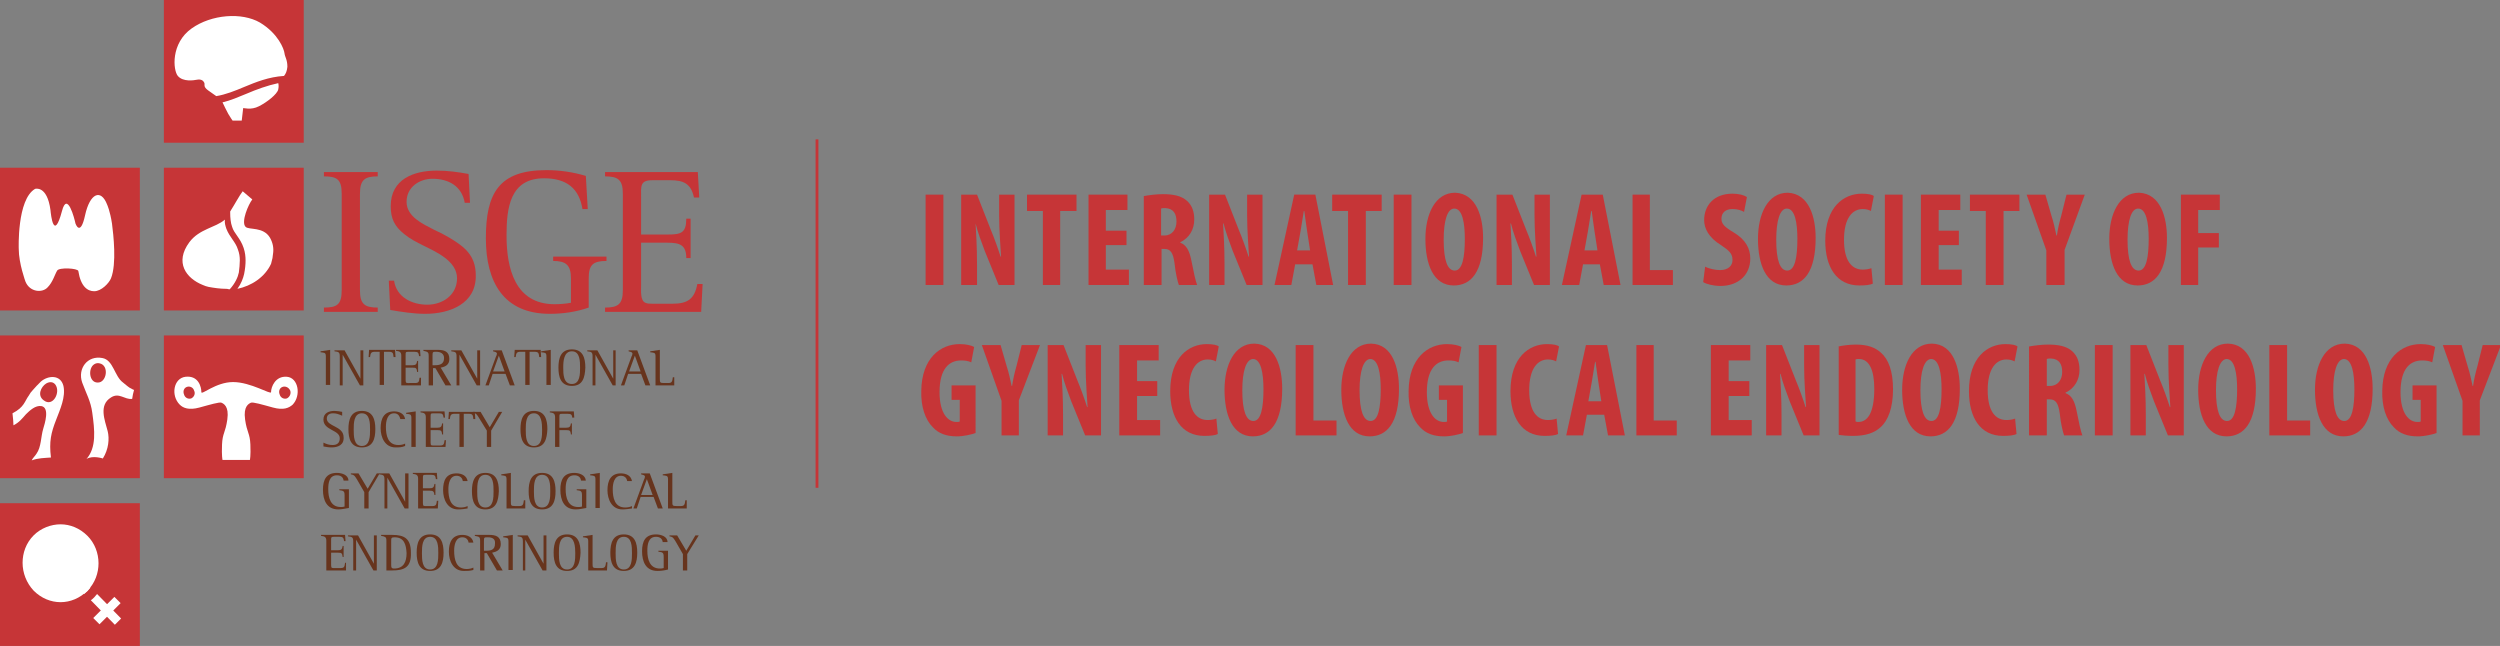 <?xml version="1.0" encoding="UTF-8"?> <!-- Generator: Adobe Illustrator 22.0.1, SVG Export Plug-In . SVG Version: 6.00 Build 0) --> <svg xmlns="http://www.w3.org/2000/svg" xmlns:xlink="http://www.w3.org/1999/xlink" id="Слой_1" x="0px" y="0px" viewBox="0 0 520.2 134.4" style="enable-background:new 0 0 520.2 134.4;" xml:space="preserve"><rect x="0" y="0" width="520.2" height="134.4" fill="#808080" stroke="none"/> <style type="text/css"> .st0{fill:#C63537;} .st1{clip-path:url(#SVGID_2_);fill:#C63537;} .st2{clip-path:url(#SVGID_2_);fill:#67341D;} .st3{clip-path:url(#SVGID_2_);fill:#FFFFFF;} .st4{clip-path:url(#SVGID_2_);fill:none;stroke:#C63537;stroke-width:0.59;stroke-miterlimit:10;} </style> <g> <rect x="192.6" y="40.5" class="st0" width="3.7" height="18.8"></rect> <g> <defs> <rect id="SVGID_1_" width="520.2" height="134.4"></rect> </defs> <clipPath id="SVGID_2_"> <use xlink:href="#SVGID_1_" style="overflow:visible;"></use> </clipPath> <path class="st1" d="M200,59.3V40.5h3.3l2.9,7.4c0.6,1.4,1.5,3.9,2,5.5h0.1c-0.1-2-0.4-5.2-0.4-8.7v-4.2h3.2v18.8h-3.3l-2.9-7.1 c-0.6-1.6-1.5-4-1.9-5.7H203c0.1,1.9,0.3,4.8,0.3,8.6v4.2H200z"></path> <polygon class="st1" points="217,43.9 213.7,43.9 213.7,40.5 224,40.5 224,43.9 220.6,43.9 220.6,59.3 217,59.3 "></polygon> <polygon class="st1" points="234.4,51 230.1,51 230.1,56.1 234.9,56.1 234.9,59.3 226.5,59.3 226.5,40.5 234.6,40.5 234.6,43.7 230.1,43.7 230.1,48 234.4,48 "></polygon> <path class="st1" d="M238,40.8c1.1-0.2,2.6-0.4,4-0.4c2,0,3.8,0.3,5,1.4c1.1,1,1.5,2.3,1.5,3.9c0,2-1,3.8-2.9,4.7v0.1 c1.3,0.5,1.9,1.7,2.3,3.7c0.4,2.1,0.9,4.4,1.2,5.1h-3.8c-0.2-0.5-0.7-2.4-0.9-4.5c-0.3-2.3-0.9-3-2.1-3h-0.6v7.5H238V40.8z M241.6,49h0.7c1.6,0,2.5-1.3,2.5-2.9c0-1.6-0.6-2.7-2.3-2.8c-0.3,0-0.7,0-0.9,0.1V49z"></path> <path class="st1" d="M251.6,59.3V40.5h3.3l2.9,7.4c0.6,1.4,1.5,3.9,2,5.5h0.1c-0.1-2-0.4-5.2-0.4-8.7v-4.2h3.2v18.8h-3.3l-2.9-7.1 c-0.6-1.6-1.5-4-1.9-5.7h-0.1c0.1,1.9,0.3,4.8,0.3,8.6v4.2H251.6z"></path> <path class="st1" d="M269.5,55l-0.8,4.3h-3.5l4.1-18.8h4.4l3.7,18.8h-3.5l-0.8-4.3H269.5z M272.6,52.1l-0.6-3.9 c-0.2-1.1-0.4-3-0.6-4.3h-0.1c-0.2,1.3-0.5,3.2-0.7,4.3l-0.7,3.9H272.6z"></path> <polygon class="st1" points="280.5,43.9 277.2,43.9 277.2,40.5 287.5,40.5 287.5,43.9 284.2,43.9 284.2,59.3 280.5,59.3 "></polygon> <rect x="290" y="40.5" class="st1" width="3.7" height="18.8"></rect> <path class="st1" d="M308.6,49.5c0,7.1-2.5,9.9-6.1,9.9c-4.3,0-5.9-4.5-5.9-9.7c0-5.1,2-9.6,6.2-9.6 C307.3,40.3,308.6,45.3,308.6,49.5 M300.4,49.9c0,4.3,0.8,6.4,2.3,6.4c1.6,0,2.1-2.8,2.1-6.6c0-3.3-0.5-6.3-2.2-6.3 C301.2,43.4,300.4,45.8,300.4,49.9"></path> <path class="st1" d="M311.4,59.3V40.5h3.3l2.9,7.4c0.6,1.4,1.5,3.9,2,5.5h0.1c-0.1-2-0.4-5.2-0.4-8.7v-4.2h3.2v18.8h-3.3l-2.9-7.1 c-0.6-1.6-1.5-4-1.9-5.7h-0.1c0.1,1.9,0.3,4.8,0.3,8.6v4.2H311.4z"></path> <path class="st1" d="M329.4,55l-0.8,4.3H325l4.1-18.8h4.4l3.7,18.8h-3.5l-0.8-4.3H329.4z M332.4,52.1l-0.6-3.9 c-0.2-1.1-0.4-3-0.6-4.3h-0.1c-0.2,1.3-0.5,3.2-0.7,4.3l-0.7,3.9H332.4z"></path> <polygon class="st1" points="339.7,40.5 343.3,40.5 343.3,56.2 348.1,56.2 348.1,59.3 339.7,59.3 "></polygon> <path class="st1" d="M354.8,55.5c0.8,0.4,2.1,0.7,3.1,0.7c1.7,0,2.6-0.9,2.6-2.1c0-1.4-0.8-2-2.4-3.1c-2.6-1.6-3.5-3.5-3.5-5.2 c0-3,2-5.5,5.9-5.5c1.3,0,2.4,0.3,3,0.7l-0.6,3.1c-0.5-0.3-1.3-0.6-2.4-0.6c-1.6,0-2.3,0.9-2.3,2c0,1.1,0.6,1.7,2.6,2.9 c2.5,1.5,3.4,3.4,3.4,5.4c0,3.4-2.5,5.7-6.2,5.7c-1.5,0-3-0.4-3.6-0.8L354.8,55.5z"></path> <path class="st1" d="M377.8,49.5c0,7.1-2.5,9.9-6.1,9.9c-4.3,0-5.9-4.5-5.9-9.7c0-5.1,2-9.6,6.2-9.6 C376.5,40.3,377.8,45.3,377.8,49.5 M369.6,49.9c0,4.3,0.8,6.4,2.3,6.4c1.6,0,2.1-2.8,2.1-6.6c0-3.3-0.5-6.3-2.2-6.3 C370.4,43.4,369.6,45.8,369.6,49.9"></path> <path class="st1" d="M389.7,59c-0.5,0.3-1.6,0.4-2.8,0.4c-4.8,0-7.1-3.9-7.1-9.3c0-7.1,3.9-9.8,7.6-9.8c1.3,0,2.2,0.2,2.5,0.5 l-0.6,3.1c-0.4-0.2-0.9-0.4-1.7-0.4c-2.1,0-3.9,1.8-3.9,6.4c0,4.5,1.7,6.2,3.9,6.2c0.6,0,1.3-0.1,1.8-0.3L389.7,59z"></path> <rect x="392.2" y="40.5" class="st1" width="3.7" height="18.8"></rect> <polygon class="st1" points="407.6,51 403.4,51 403.4,56.1 408.2,56.1 408.2,59.3 399.7,59.3 399.7,40.5 407.9,40.5 407.9,43.7 403.4,43.7 403.4,48 407.6,48 "></polygon> <polygon class="st1" points="413.2,43.9 409.9,43.9 409.9,40.5 420.2,40.5 420.2,43.9 416.9,43.9 416.9,59.3 413.2,59.3 "></polygon> <path class="st1" d="M425.8,59.3v-7.2l-4.1-11.6h3.9l1.3,4.5c0.4,1.2,0.7,2.6,1,4h0.1c0.2-1.4,0.5-2.7,0.9-4.1l1.1-4.4h3.8 l-4.2,11.5v7.3H425.8z"></path> <path class="st1" d="M450.9,49.5c0,7.1-2.5,9.9-6.1,9.9c-4.3,0-5.9-4.5-5.9-9.7c0-5.1,2-9.6,6.2-9.6 C449.6,40.3,450.9,45.3,450.9,49.5 M442.7,49.9c0,4.3,0.8,6.4,2.3,6.4c1.6,0,2.1-2.8,2.1-6.6c0-3.3-0.5-6.3-2.2-6.3 C443.5,43.4,442.7,45.8,442.7,49.9"></path> <polygon class="st1" points="453.8,40.5 461.9,40.5 461.9,43.7 457.4,43.7 457.4,48.5 461.7,48.5 461.7,51.5 457.4,51.5 457.4,59.3 453.8,59.3 "></polygon> <path class="st1" d="M203,90.1c-0.8,0.3-2.5,0.7-3.9,0.7c-2.2,0-3.8-0.6-5-1.9c-1.6-1.6-2.5-4.3-2.4-7.6c0.1-6.8,4-9.7,8-9.7 c1.4,0,2.5,0.3,3,0.6l-0.6,3.2c-0.6-0.3-1.3-0.4-2.1-0.4c-2.5,0-4.5,1.7-4.5,6.6c0,4.5,1.8,6.2,3.5,6.2c0.3,0,0.6,0,0.7-0.1v-4.5 h-1.7v-3h5V90.1z"></path> <path class="st1" d="M208.4,90.6v-7.2l-4.1-11.6h3.9l1.3,4.5c0.4,1.2,0.7,2.6,1,4h0.1c0.2-1.4,0.5-2.7,0.9-4.1l1.1-4.4h3.8 L212,83.3v7.3H208.4z"></path> <path class="st1" d="M218,90.6V71.8h3.3l2.9,7.4c0.6,1.4,1.5,3.9,2,5.5h0.1c-0.1-2-0.4-5.2-0.4-8.7v-4.2h3.2v18.8h-3.3l-2.9-7.1 c-0.6-1.6-1.5-4-1.9-5.7h-0.1c0.1,1.9,0.3,4.8,0.3,8.6v4.2H218z"></path> <polygon class="st1" points="240.8,82.4 236.6,82.4 236.6,87.4 241.4,87.4 241.4,90.6 232.9,90.6 232.9,71.8 241.1,71.8 241.1,75 236.6,75 236.6,79.3 240.8,79.3 "></polygon> <path class="st1" d="M253.4,90.3c-0.5,0.3-1.6,0.4-2.8,0.4c-4.8,0-7.1-3.9-7.1-9.3c0-7.1,3.9-9.8,7.6-9.8c1.3,0,2.2,0.2,2.5,0.5 l-0.6,3.1c-0.4-0.2-0.9-0.4-1.7-0.4c-2.1,0-3.9,1.8-3.9,6.4c0,4.5,1.7,6.2,3.9,6.2c0.6,0,1.3-0.1,1.8-0.3L253.4,90.3z"></path> <path class="st1" d="M266.8,80.9c0,7.1-2.5,9.9-6.1,9.9c-4.3,0-5.9-4.5-5.9-9.7c0-5.1,2-9.6,6.2-9.6 C265.5,71.6,266.8,76.6,266.8,80.9 M258.5,81.2c0,4.3,0.8,6.4,2.3,6.4c1.6,0,2.1-2.8,2.1-6.6c0-3.3-0.5-6.3-2.2-6.3 C259.3,74.8,258.5,77.2,258.5,81.2"></path> <polygon class="st1" points="269.6,71.8 273.3,71.8 273.3,87.5 278.1,87.5 278.1,90.6 269.6,90.6 "></polygon> <path class="st1" d="M291.1,80.9c0,7.1-2.5,9.9-6.1,9.9c-4.3,0-5.9-4.5-5.9-9.7c0-5.1,2-9.6,6.2-9.6 C289.8,71.6,291.1,76.6,291.1,80.9 M282.9,81.2c0,4.3,0.8,6.4,2.3,6.4c1.6,0,2.1-2.8,2.1-6.6c0-3.3-0.5-6.3-2.2-6.3 C283.7,74.8,282.9,77.2,282.9,81.2"></path> <path class="st1" d="M304.4,90.1c-0.8,0.3-2.5,0.7-3.9,0.7c-2.2,0-3.8-0.6-5-1.9c-1.6-1.6-2.5-4.3-2.4-7.6c0.1-6.8,4-9.7,8-9.7 c1.4,0,2.5,0.3,3,0.6l-0.6,3.2c-0.6-0.3-1.3-0.4-2.1-0.4c-2.5,0-4.5,1.7-4.5,6.6c0,4.5,1.8,6.2,3.5,6.2c0.3,0,0.6,0,0.7-0.1v-4.5 h-1.7v-3h5V90.1z"></path> <rect x="307.7" y="71.8" class="st1" width="3.7" height="18.8"></rect> <path class="st1" d="M324.2,90.3c-0.5,0.3-1.6,0.4-2.8,0.4c-4.8,0-7.1-3.9-7.1-9.3c0-7.1,3.9-9.8,7.6-9.8c1.3,0,2.2,0.2,2.5,0.5 l-0.6,3.1c-0.4-0.2-0.9-0.4-1.7-0.4c-2.1,0-3.9,1.8-3.9,6.4c0,4.5,1.7,6.2,3.9,6.2c0.6,0,1.3-0.1,1.8-0.3L324.2,90.3z"></path> <path class="st1" d="M330.2,86.3l-0.8,4.3h-3.5l4.1-18.8h4.4l3.7,18.8h-3.5l-0.8-4.3H330.2z M333.2,83.5l-0.6-3.9 c-0.2-1.1-0.4-3-0.6-4.3h-0.1c-0.2,1.3-0.5,3.2-0.7,4.3l-0.7,3.9H333.2z"></path> <polygon class="st1" points="340.5,71.8 344.1,71.8 344.1,87.5 348.9,87.5 348.9,90.6 340.5,90.6 "></polygon> <polygon class="st1" points="364,82.4 359.7,82.4 359.7,87.4 364.5,87.4 364.5,90.6 356,90.6 356,71.8 364.2,71.8 364.2,75 359.7,75 359.7,79.3 364,79.3 "></polygon> <path class="st1" d="M367.5,90.6V71.8h3.3l2.9,7.4c0.6,1.4,1.5,3.9,2,5.5h0.1c-0.1-2-0.4-5.2-0.4-8.7v-4.2h3.2v18.8h-3.3l-2.9-7.1 c-0.6-1.6-1.5-4-1.9-5.7h-0.1c0.1,1.9,0.3,4.8,0.3,8.6v4.2H367.5z"></path> <path class="st1" d="M382.5,72.1c0.9-0.2,2.3-0.4,3.7-0.4c2.4,0,4,0.6,5.2,1.7c1.6,1.4,2.5,3.9,2.5,7.6c0,3.8-1,6.5-2.6,7.9 c-1.3,1.2-3.1,1.8-5.7,1.8c-1.2,0-2.3-0.1-3-0.2V72.1z M386.1,87.7c0.2,0.1,0.4,0.1,0.6,0.1c1.8,0,3.3-1.7,3.3-6.9 c0-3.8-1-6.2-3.2-6.2c-0.2,0-0.5,0-0.7,0.1V87.7z"></path> <path class="st1" d="M407.8,80.9c0,7.1-2.5,9.9-6.1,9.9c-4.3,0-5.9-4.5-5.9-9.7c0-5.1,2-9.6,6.2-9.6 C406.5,71.6,407.8,76.6,407.8,80.9 M399.6,81.2c0,4.3,0.8,6.4,2.3,6.4c1.6,0,2.1-2.8,2.1-6.6c0-3.3-0.5-6.3-2.2-6.3 C400.4,74.8,399.6,77.2,399.6,81.2"></path> <path class="st1" d="M419.6,90.3c-0.5,0.3-1.6,0.4-2.8,0.4c-4.8,0-7.1-3.9-7.1-9.3c0-7.1,3.9-9.8,7.6-9.8c1.3,0,2.2,0.2,2.5,0.5 l-0.6,3.1c-0.4-0.2-0.9-0.4-1.7-0.4c-2.1,0-3.9,1.8-3.9,6.4c0,4.5,1.7,6.2,3.9,6.2c0.6,0,1.3-0.1,1.8-0.3L419.6,90.3z"></path> <path class="st1" d="M422.2,72.1c1.1-0.2,2.6-0.4,4-0.4c2,0,3.8,0.3,5,1.4c1.1,1,1.5,2.3,1.5,3.9c0,2-1,3.8-2.9,4.7v0.1 c1.3,0.5,1.9,1.7,2.3,3.7c0.4,2.1,0.9,4.4,1.2,5.1h-3.8c-0.2-0.5-0.7-2.4-0.9-4.5c-0.3-2.3-0.9-3-2.1-3h-0.6v7.5h-3.7V72.1z M425.9,80.3h0.7c1.6,0,2.5-1.3,2.5-2.9c0-1.6-0.6-2.7-2.3-2.8c-0.3,0-0.7,0-0.9,0.1V80.3z"></path> <rect x="435.9" y="71.8" class="st1" width="3.7" height="18.8"></rect> <path class="st1" d="M443.3,90.6V71.8h3.3l2.9,7.4c0.6,1.4,1.5,3.9,2,5.5h0.1c-0.1-2-0.4-5.2-0.4-8.7v-4.2h3.2v18.8h-3.3l-2.9-7.1 c-0.6-1.6-1.5-4-1.9-5.7h-0.1c0.1,1.9,0.3,4.8,0.3,8.6v4.2H443.3z"></path> <path class="st1" d="M469.4,80.9c0,7.1-2.5,9.9-6.1,9.9c-4.3,0-5.9-4.5-5.9-9.7c0-5.1,2-9.6,6.2-9.6 C468.1,71.6,469.4,76.6,469.4,80.9 M461.1,81.2c0,4.3,0.8,6.4,2.3,6.4c1.6,0,2.1-2.8,2.1-6.6c0-3.3-0.5-6.3-2.2-6.3 C461.9,74.8,461.1,77.2,461.1,81.2"></path> <polygon class="st1" points="472.2,71.8 475.9,71.8 475.9,87.5 480.7,87.5 480.7,90.6 472.2,90.6 "></polygon> <path class="st1" d="M493.7,80.9c0,7.1-2.5,9.9-6.1,9.9c-4.3,0-5.9-4.5-5.9-9.7c0-5.1,2-9.6,6.2-9.6 C492.4,71.6,493.7,76.6,493.7,80.9 M485.5,81.2c0,4.3,0.8,6.4,2.3,6.4c1.6,0,2.1-2.8,2.1-6.6c0-3.3-0.5-6.3-2.2-6.3 C486.3,74.8,485.5,77.2,485.5,81.2"></path> <path class="st1" d="M507,90.1c-0.8,0.3-2.5,0.7-3.9,0.7c-2.2,0-3.8-0.6-5-1.9c-1.6-1.6-2.5-4.3-2.4-7.6c0.1-6.8,4-9.7,8-9.7 c1.4,0,2.5,0.3,3,0.6l-0.6,3.2c-0.6-0.3-1.3-0.4-2.1-0.4c-2.5,0-4.5,1.7-4.5,6.6c0,4.5,1.8,6.2,3.5,6.2c0.3,0,0.6,0,0.7-0.1v-4.5 H502v-3h5V90.1z"></path> <path class="st1" d="M512.4,90.6v-7.2l-4.1-11.6h3.9l1.3,4.5c0.4,1.2,0.7,2.6,1,4h0.1c0.2-1.4,0.5-2.7,0.9-4.1l1.1-4.4h3.8 L516,83.3v7.3H512.4z"></path> <path class="st2" d="M67.8,80.2v-6.1c0-0.8-0.4-0.7-1.1-0.8v-0.2l2-0.3v7.3H67.8z"></path> <path class="st2" d="M74.9,80.2l-3.6-6.4h0v6.4h-0.6v-6c0-0.9-0.2-1-1.1-1.1v-0.2h2.1l3.3,5.9h0v-5.9h0.6v7.3H74.9z"></path> <path class="st2" d="M81.9,74.3c-0.1-0.8-0.1-1.1-1-1.1h-1v6.9h-0.9v-6.9h-1c-0.8,0-0.9,0.3-1,1.1h-0.3l0.1-1.5h5.4l0.1,1.5H81.9z "></path> <path class="st2" d="M87.6,80.2h-4.1V74c0-0.8-0.4-0.9-1.1-1v-0.2h5l0.1,1.3h-0.3c-0.1-0.7-0.2-0.9-1-0.9H85 c-0.6,0-0.6,0.1-0.6,0.7v2.1h1.4c0.7,0,0.9-0.2,1-0.9H87v2.3h-0.2c-0.1-0.8-0.2-0.9-1-0.9h-1.4v2.6c0,0.7,0.2,0.6,0.9,0.6h1.1 c0.8,0,0.8-0.4,0.9-1.1h0.3L87.6,80.2z"></path> <path class="st2" d="M92.7,80.2l-2.1-3.6h-0.5v3.6h-0.9V74c0-0.8-0.3-0.8-1.1-1v-0.2h3c1.3,0,2.4,0.3,2.4,1.9 c0,1.2-0.8,1.6-1.8,1.8l2.2,3.7H92.7z M90.8,73.2c-0.7,0-0.8,0-0.8,0.7v2.1h0.4c1.1,0,2-0.2,2-1.5C92.4,73.6,91.7,73.2,90.8,73.2"></path> <path class="st2" d="M99.2,80.2l-3.6-6.4h0v6.4h-0.6v-6c0-0.9-0.2-1-1.1-1.1v-0.2h2.1l3.3,5.9h0v-5.9h0.6v7.3H99.2z"></path> <path class="st2" d="M106.1,80.2l-0.9-2.4h-2.7l-0.8,2.4H101l2.2-6c0.1-0.2,0.2-0.4,0.2-0.6c0-0.4-0.6-0.4-0.8-0.5v-0.2h1.8 l2.7,7.3H106.1z M103.8,74l-1.2,3.3h2.4L103.8,74z"></path> <path class="st2" d="M112.2,74.3c-0.1-0.8-0.1-1.1-1-1.1h-1v6.9h-0.9v-6.9h-1c-0.8,0-0.9,0.3-1,1.1H107l0.1-1.5h5.4l0.1,1.5H112.2 z"></path> <path class="st2" d="M113.7,80.2v-6.1c0-0.8-0.4-0.7-1.1-0.8v-0.2l2-0.3v7.3H113.7z"></path> <path class="st2" d="M119,80.3c-2.3,0-2.8-1.8-2.8-3.8c0-2,0.5-3.8,2.8-3.8c2.3,0,2.8,1.8,2.8,3.8C121.7,78.5,121.3,80.3,119,80.3 M119,73.1c-1.7,0-1.8,2.1-1.8,3.4c0,1.3,0,3.4,1.8,3.4c1.7,0,1.7-2.1,1.7-3.4C120.7,75.2,120.7,73.1,119,73.1"></path> <path class="st2" d="M127.5,80.2l-3.6-6.4h0v6.4h-0.6v-6c0-0.9-0.2-1-1.1-1.1v-0.2h2.1l3.3,5.9h0v-5.9h0.5v7.3H127.5z"></path> <path class="st2" d="M134.3,80.2l-0.9-2.4h-2.7l-0.8,2.4h-0.7l2.2-6c0.1-0.2,0.2-0.4,0.2-0.6c0-0.4-0.6-0.4-0.8-0.5v-0.2h1.8 l2.7,7.3H134.3z M132.1,74l-1.2,3.3h2.4L132.1,74z"></path> <path class="st2" d="M140.3,80.2h-3.9v-6.1c0-0.8-0.4-0.7-1.1-0.8v-0.2l2-0.3v5.9c0,0.9,0,1,0.9,1h0.9c0.8,0,0.8-0.5,0.9-1.2h0.3 L140.3,80.2z"></path> <path class="st2" d="M69,93.1c-0.6,0-1.1-0.1-1.7-0.2v-0.8c0.6,0.3,1.2,0.5,1.9,0.5c0.9,0,1.5-0.4,1.5-1.4c0-1.8-3.4-1.6-3.4-3.9 c0-1.4,1.2-1.8,2.3-1.8c0.5,0,1.1,0.1,1.6,0.2v0.8C70.5,86.2,70,86,69.3,86c-0.7,0-1.3,0.3-1.3,1.1c0,1.7,3.5,1.5,3.5,3.9 C71.6,92.6,70.3,93.1,69,93.1"></path> <path class="st2" d="M75.3,93.1c-2.3,0-2.8-1.8-2.8-3.8c0-2,0.5-3.8,2.8-3.8c2.3,0,2.8,1.8,2.8,3.8C78.1,91.3,77.6,93.1,75.3,93.1 M75.3,86c-1.7,0-1.7,2.1-1.7,3.4c0,1.3,0,3.4,1.7,3.4c1.7,0,1.7-2.1,1.7-3.4C77,88.1,77,86,75.3,86"></path> <path class="st2" d="M82.3,93.1c-2.2,0-3.1-2.1-3.1-4c0-2,0.7-3.5,2.8-3.5c1,0,2.1,0.4,2.3,1.6h-1C83.1,86.4,82.7,86,82,86 c-1.4,0-1.7,1.6-1.7,2.8c0,1.8,0.4,3.8,2.6,3.8c0.5,0,1-0.1,1.4-0.3v0.5C83.6,93.1,83,93.1,82.3,93.1"></path> <path class="st2" d="M85.6,93v-6.1c0-0.8-0.4-0.7-1.1-0.8v-0.2l2-0.3V93H85.6z"></path> <path class="st2" d="M92.7,93h-4.1v-6.2c0-0.8-0.4-0.9-1.1-1v-0.2h5l0.1,1.3h-0.3c-0.1-0.7-0.2-0.9-1-0.9h-1.1 c-0.6,0-0.6,0.1-0.6,0.7V89h1.4c0.7,0,0.9-0.2,1-0.9h0.2v2.3h-0.2c-0.1-0.8-0.2-0.9-1-0.9h-1.4v2.6c0,0.7,0.2,0.6,0.9,0.6h1.1 c0.8,0,0.8-0.4,0.9-1.1h0.3L92.7,93z"></path> <path class="st2" d="M98.5,87.2c-0.1-0.8-0.1-1.1-1-1.1h-1V93h-0.9v-6.9h-1c-0.8,0-0.9,0.3-1,1.1h-0.3l0.1-1.5h5.4l0.1,1.5H98.5z"></path> <path class="st2" d="M102.2,89.6V93h-0.9v-3.4L99.7,87c-0.4-0.6-0.5-1-1.3-1.1v-0.2h1.6l1.9,3.2l1.9-3.2h0.7L102.2,89.6z"></path> <path class="st2" d="M111.1,93.1c-2.3,0-2.8-1.8-2.8-3.8c0-2,0.5-3.8,2.8-3.8c2.3,0,2.8,1.8,2.8,3.8 C113.8,91.3,113.4,93.1,111.1,93.1 M111.1,86c-1.7,0-1.7,2.1-1.7,3.4c0,1.3,0,3.4,1.7,3.4c1.7,0,1.7-2.1,1.7-3.4 C112.8,88.1,112.7,86,111.1,86"></path> <path class="st2" d="M119.1,87c-0.1-0.7-0.2-0.9-1-0.9H117c-0.6,0-0.6,0.1-0.6,0.7V89h1.4c0.7,0,0.9-0.2,1-0.9h0.2v2.3h-0.2 c-0.1-0.8-0.2-0.9-1-0.9h-1.4V93h-0.9v-6.2c0-0.8-0.4-0.9-1.1-1v-0.2h5l0.1,1.3H119.1z"></path> <path class="st2" d="M70.4,106c-2.4,0-3.2-1.9-3.2-4.1c0-2.1,0.7-3.5,2.9-3.5c1,0,2.4,0.4,2.4,1.6h-1c-0.1-0.8-0.7-1.1-1.4-1.1 c-1.6,0-1.8,1.6-1.8,2.9c0,1.8,0.5,3.7,2.6,3.7c0.3,0,0.5,0,0.8-0.1v-2.3c0-0.9-0.2-1-1.1-1.1v-0.2h2v3.9 C71.9,105.8,71.2,106,70.4,106"></path> <path class="st2" d="M76.7,102.4v3.4h-0.9v-3.4l-1.5-2.6c-0.4-0.6-0.5-1-1.3-1.1v-0.2h1.6l1.9,3.2l1.9-3.2H79L76.7,102.4z"></path> <path class="st2" d="M84.2,105.8l-3.6-6.4h0v6.4H80v-6c0-0.9-0.2-1-1.1-1.1v-0.2h2.1l3.3,5.9h0v-5.9H85v7.3H84.2z"></path> <path class="st2" d="M91.1,105.8H87v-6.2c0-0.8-0.4-0.9-1.1-1v-0.2h5l0.1,1.3h-0.3c-0.1-0.7-0.2-0.9-1-0.9h-1.1 c-0.6,0-0.6,0.1-0.6,0.7v2.1h1.4c0.7,0,0.9-0.2,1-0.9h0.2v2.3h-0.2c-0.1-0.7-0.2-0.9-1-0.9h-1.4v2.6c0,0.7,0.2,0.6,0.9,0.6h1.1 c0.8,0,0.8-0.4,0.9-1.1h0.3L91.1,105.8z"></path> <path class="st2" d="M95.3,106c-2.2,0-3.1-2.1-3.1-4c0-2,0.6-3.5,2.8-3.5c1,0,2.1,0.4,2.3,1.6h-1c-0.1-0.7-0.6-1.1-1.3-1.1 c-1.4,0-1.7,1.6-1.7,2.8c0,1.8,0.4,3.8,2.6,3.8c0.5,0,1-0.1,1.4-0.3v0.5C96.7,105.9,96.1,106,95.3,106"></path> <path class="st2" d="M101,106c-2.3,0-2.8-1.8-2.8-3.8c0-2,0.5-3.8,2.8-3.8c2.3,0,2.8,1.8,2.8,3.8C103.7,104.2,103.3,106,101,106 M101,98.8c-1.7,0-1.7,2.1-1.7,3.4c0,1.3,0,3.4,1.7,3.4c1.7,0,1.7-2.1,1.7-3.4C102.7,100.9,102.7,98.8,101,98.8"></path> <path class="st2" d="M109.3,105.8h-3.9v-6.1c0-0.8-0.4-0.7-1.1-0.8v-0.2l2-0.3v5.9c0,0.9,0,1,0.9,1h0.9c0.8,0,0.8-0.5,0.9-1.2h0.3 L109.3,105.8z"></path> <path class="st2" d="M112.8,106c-2.3,0-2.8-1.8-2.8-3.8c0-2,0.5-3.8,2.8-3.8c2.3,0,2.8,1.8,2.8,3.8 C115.6,104.2,115.1,106,112.8,106 M112.8,98.8c-1.7,0-1.7,2.1-1.7,3.4c0,1.3,0,3.4,1.7,3.4c1.7,0,1.7-2.1,1.7-3.4 C114.5,100.9,114.5,98.8,112.8,98.8"></path> <path class="st2" d="M119.8,106c-2.4,0-3.2-1.9-3.2-4.1c0-2.1,0.7-3.5,2.9-3.5c1,0,2.3,0.4,2.4,1.6h-1c-0.1-0.8-0.7-1.1-1.4-1.1 c-1.6,0-1.8,1.6-1.8,2.9c0,1.8,0.5,3.7,2.6,3.7c0.3,0,0.5,0,0.8-0.1v-2.3c0-0.9-0.2-1-1.1-1.1v-0.2h2v3.9 C121.3,105.8,120.6,106,119.8,106"></path> <path class="st2" d="M123.9,105.8v-6.1c0-0.8-0.4-0.7-1.1-0.8v-0.2l2-0.3v7.3H123.9z"></path> <path class="st2" d="M129.5,106c-2.2,0-3.1-2.1-3.1-4c0-2,0.7-3.5,2.8-3.5c1,0,2.1,0.4,2.3,1.6h-1c-0.1-0.7-0.6-1.1-1.3-1.1 c-1.4,0-1.7,1.6-1.7,2.8c0,1.8,0.4,3.8,2.6,3.8c0.5,0,1-0.1,1.4-0.3v0.5C130.8,105.9,130.2,106,129.5,106"></path> <path class="st2" d="M136.9,105.8l-0.9-2.4h-2.7l-0.8,2.4h-0.7l2.2-6c0.1-0.2,0.2-0.4,0.2-0.6c0-0.4-0.6-0.4-0.8-0.5v-0.2h1.8 l2.7,7.3H136.9z M134.6,99.7l-1.2,3.3h2.4L134.6,99.7z"></path> <path class="st2" d="M142.9,105.8h-3.9v-6.1c0-0.8-0.4-0.7-1.1-0.8v-0.2l2-0.3v5.9c0,0.9,0,1,0.9,1h0.9c0.8,0,0.8-0.5,0.9-1.2h0.3 L142.9,105.8z"></path> <path class="st2" d="M72,118.7h-4.1v-6.2c0-0.8-0.4-0.9-1.1-1v-0.2h5l0.1,1.3h-0.3c-0.1-0.7-0.2-0.9-1-0.9h-1.1 c-0.6,0-0.6,0.1-0.6,0.7v2.1h1.4c0.7,0,0.9-0.2,1-0.9h0.2v2.3h-0.2c-0.1-0.8-0.2-0.9-1-0.9h-1.4v2.6c0,0.7,0.2,0.6,0.9,0.6h1.1 c0.8,0,0.8-0.4,0.9-1.1H72L72,118.7z"></path> <path class="st2" d="M77.7,118.7l-3.6-6.4h0v6.4h-0.6v-6c0-0.9-0.2-1-1.1-1.1v-0.2h2.1l3.3,5.9h0v-5.9h0.6v7.3H77.7z"></path> <path class="st2" d="M81.6,118.7h-1.2v-6.1c0-0.6,0-0.8-0.6-1c-0.2,0-0.3-0.1-0.5-0.1v-0.2h2.3c2.6,0,3.9,0.8,3.9,3.7 C85.6,118,84.2,118.7,81.6,118.7 M82.1,111.8c-0.7,0-0.7,0.2-0.7,0.8v4.9c0,0.5,0,0.8,0.6,0.8c2,0,2.6-1.4,2.6-3.2 C84.5,113.3,84.1,111.8,82.1,111.8"></path> <path class="st2" d="M89.5,118.8c-2.3,0-2.8-1.8-2.8-3.8c0-2,0.5-3.8,2.8-3.8c2.3,0,2.8,1.8,2.8,3.8 C92.3,117,91.8,118.8,89.5,118.8 M89.5,111.7c-1.7,0-1.7,2.1-1.7,3.4c0,1.3,0,3.4,1.7,3.4c1.7,0,1.7-2.1,1.7-3.4 C91.2,113.8,91.2,111.7,89.5,111.7"></path> <path class="st2" d="M96.5,118.8c-2.2,0-3.1-2.1-3.1-4c0-2,0.7-3.5,2.8-3.5c1,0,2.1,0.4,2.3,1.6h-1c-0.1-0.7-0.6-1.1-1.3-1.1 c-1.4,0-1.7,1.6-1.7,2.8c0,1.8,0.4,3.8,2.6,3.8c0.5,0,1-0.1,1.4-0.3v0.5C97.8,118.8,97.2,118.8,96.5,118.8"></path> <path class="st2" d="M103.4,118.7l-2.1-3.6h-0.5v3.6h-0.9v-6.2c0-0.9-0.3-0.8-1.1-1v-0.2h3c1.3,0,2.4,0.3,2.4,1.9 c0,1.2-0.8,1.6-1.8,1.8l2.2,3.7H103.4z M101.5,111.8c-0.7,0-0.8,0-0.8,0.7v2.1h0.4c1.1,0,1.9-0.2,1.9-1.5 C103.1,112.1,102.4,111.8,101.5,111.8"></path> <path class="st2" d="M105.8,118.7v-6.1c0-0.8-0.4-0.7-1.1-0.8v-0.2l2-0.3v7.3H105.8z"></path> <path class="st2" d="M112.9,118.7l-3.6-6.4h0v6.4h-0.5v-6c0-0.9-0.2-1-1.1-1.1v-0.2h2.1l3.3,5.9h0v-5.9h0.6v7.3H112.9z"></path> <path class="st2" d="M118,118.8c-2.3,0-2.8-1.8-2.8-3.8c0-2,0.5-3.8,2.8-3.8c2.3,0,2.8,1.8,2.8,3.8 C120.7,117,120.3,118.8,118,118.8 M118,111.7c-1.7,0-1.7,2.1-1.7,3.4c0,1.3,0,3.4,1.7,3.4c1.7,0,1.7-2.1,1.7-3.4 C119.7,113.8,119.6,111.7,118,111.7"></path> <path class="st2" d="M126.3,118.7h-3.9v-6.1c0-0.8-0.4-0.7-1.1-0.8v-0.2l2-0.3v5.9c0,0.9,0,1,0.9,1h1c0.8,0,0.8-0.5,0.9-1.2h0.3 L126.3,118.7z"></path> <path class="st2" d="M129.8,118.8c-2.3,0-2.8-1.8-2.8-3.8c0-2,0.5-3.8,2.8-3.8c2.3,0,2.8,1.8,2.8,3.8 C132.6,117,132.1,118.8,129.8,118.8 M129.8,111.7c-1.7,0-1.7,2.1-1.7,3.4c0,1.3,0,3.4,1.7,3.4c1.7,0,1.7-2.1,1.7-3.4 C131.5,113.8,131.5,111.7,129.8,111.7"></path> <path class="st2" d="M136.8,118.8c-2.4,0-3.2-1.9-3.2-4.1c0-2.1,0.7-3.5,2.9-3.5c1,0,2.4,0.4,2.4,1.6h-1c-0.1-0.8-0.7-1.1-1.4-1.1 c-1.6,0-1.8,1.6-1.8,2.9c0,1.8,0.5,3.7,2.6,3.7c0.3,0,0.5,0,0.8-0.1v-2.3c0-0.9-0.2-1-1.1-1.1v-0.2h2v3.9 C138.3,118.7,137.5,118.8,136.8,118.8"></path> <path class="st2" d="M143,115.3v3.4h-0.9v-3.4l-1.5-2.6c-0.4-0.6-0.5-1-1.3-1.1v-0.2h1.6l1.9,3.2l1.9-3.2h0.7L143,115.3z"></path> <path class="st1" d="M67.4,64.9V64c2.7,0,3.7-0.6,3.7-3.6V40.3c0-3-1-3.6-3.7-3.6v-0.9h11.2v0.9c-2.7,0-3.7,0.7-3.7,3.6v20.1 c0,2.9,1,3.6,3.7,3.6v0.9H67.4z"></path> <path class="st1" d="M88.5,65.3c-2.5,0-4.9-0.4-7.3-0.8l-0.3-6.1H82c0.5,3.5,3.8,5,6.9,5c3.2,0,6.2-2,6.2-5.5c0-3.6-4.4-5.5-7-6.8 c-1.4-0.7-2.8-1.4-4-2.4c-2-1.6-2.8-3.2-2.8-5.8c0-5.7,4.9-7.4,9.6-7.4c2.3,0,4.4,0.3,6.6,0.7l0.3,6h-1.1c-0.6-3.5-3.4-5-6.7-5 c-2.7,0-5.4,1.7-5.4,4.8c0,3.1,3.4,4.6,5.7,5.8c1.1,0.5,2.1,1,3.1,1.6c3.2,1.9,5.6,3.7,5.6,7.9C99.1,63.2,93.6,65.3,88.5,65.3"></path> <path class="st1" d="M122.5,57.9v6.1c-2.6,0.9-5.3,1.3-8.1,1.3c-9.6,0-13.3-6.6-13.3-15.7c0-9.4,2.7-14.2,12.6-14.2 c2.8,0,5.5,0.4,8.2,1.2l0.4,6.9h-1.1c-0.7-4.3-3.3-6.4-8-6.4c-7.1,0-7.8,6.2-7.8,11.9c0,6.9,1.8,14.3,10,14.3 c1.2,0,2.3-0.1,3.4-0.3v-5.1c0-2.8-1.1-3.6-3.7-3.6v-0.9h11.1v0.9C123.4,54.3,122.5,55.1,122.5,57.9"></path> <path class="st1" d="M145.9,64.9h-20V64c2.7,0,3.7-0.7,3.7-3.6V40.3c0-2.9-1-3.6-3.7-3.6v-0.9h19.3l0.3,5.3h-1.1 c-0.6-2.9-2.2-3.6-4.9-3.6h-3.8c-2.6,0-2.3,1.3-2.3,3.7v7.6h5.5c2.8,0,3.9-0.3,3.9-3.3h0.9v8.2h-0.9c0-2.7-1.3-3.2-3.9-3.2h-5.5v9 c0,0.9-0.2,3.1,0.9,3.5c0.4,0.2,1,0.2,1.5,0.2h4.1c3.1,0,4.6-0.9,5.2-4.1h1.1L145.9,64.9z"></path> <rect x="0" y="34.9" class="st1" width="29.1" height="29.7"></rect> <rect x="0" y="69.8" class="st1" width="29.1" height="29.7"></rect> <rect x="34.1" y="0" class="st1" width="29.1" height="29.7"></rect> <rect x="34.1" y="34.9" class="st1" width="29.1" height="29.7"></rect> <rect x="34.1" y="69.8" class="st1" width="29.1" height="29.7"></rect> <path class="st3" d="M49.9,54.2c0-0.8-0.1-1.5-0.4-2.3c-0.5-1.6-1.7-2.5-2.4-4.3c-0.2-0.6-0.4-1.2-0.3-1.9l0,0 c-2,1.7-5.3,1.9-7.4,4.7c-3.1,4.2-0.7,7.5,2.8,8.9c0.4,0.2,0.8,0.3,1.2,0.4c1.1,0.2,2.4,0.4,3.7,0.4c0.3,0,0.4,0.1,0.7,0.1 c1.1-1.2,1.7-2.5,1.9-3.5C49.8,55.9,49.9,55,49.9,54.2 M56.2,49.5c-1.4-2.4-4.4-1.6-5.1-2.3c-1-1,0.6-4.7,1.4-5.7l-2-1.7 c-0.7,0.9-1.7,2.8-2.6,4.2c0,0.1,0,0.2,0,0.3c0,1,0.1,2.1,0.4,2.9c0.4,1.4,1.7,2.3,2.4,4.4c0.3,0.9,0.4,1.8,0.4,2.6 c0,0.9-0.1,1.8-0.3,2.8c-0.2,0.9-0.6,2-1.4,3.1c2.9-0.6,5.7-2.4,7-5.2c0.1-0.4,0.2-0.8,0.3-1.2c0-0.3,0.1-0.5,0.1-0.8 C57,51.7,56.8,50.6,56.2,49.5"></path> <path class="st3" d="M59.2,11.1c-0.1-0.9-1.3-4.1-5.1-6.4C50.3,2.5,44,3,39.9,5.9C35.5,9,36,14.6,37,15.8c1.1,1.3,3.4,0.9,3.9,0.8 c1-0.2,1.4,0.2,1.6,0.6c0.2,0.4-0.3,0.8,0.8,1.6c0.6,0.4,1,0.7,1.7,1.2c1.9-0.3,3.9-1.1,5.8-1.9c2.4-1,5.1-2.1,8.3-2.3 c0.4-0.5,0.6-1,0.7-1.9C59.8,12.4,59.3,11.9,59.2,11.1 M51.3,19.5c-1.7,0.7-3.3,1.4-5,1.8c0,0,0,0,0,0c0.3,0.6,0.8,1.7,1.2,2.4 c0.4,0.7,0.9,1.4,0.9,1.4l1.9,0c0,0,0.3-2.5,0.3-2.6c0-0.1,1.6,0.5,3.3-0.4c1.6-0.8,3.8-2.5,4-3.5c0.1-0.5,0.1-0.9,0-1.3 C55.6,17.8,53.4,18.6,51.3,19.5"></path> <rect x="0" y="104.7" class="st1" width="29.1" height="29.7"></rect> <polygon class="st3" points="20.7,129.9 19.4,128.6 23.8,124.2 25.1,125.5 "></polygon> <path class="st3" d="M7,111.4c-1.6,1.6-2.3,3.7-2.3,5.7c0,2.1,0.8,4.2,2.3,5.8c1.6,1.6,3.6,2.4,5.6,2.4c2,0,4-0.8,5.6-2.4 c1.6-1.6,2.3-3.7,2.3-5.7c0-2.1-0.8-4.2-2.3-5.7c-1.6-1.6-3.6-2.4-5.6-2.4C10.6,109.1,8.5,109.9,7,111.4"></path> <path class="st3" d="M16.5,122.5l1,1.1c0.2-0.2,0.5-0.4,0.7-0.6c0.2-0.2,0.4-0.5,0.6-0.7l-1-1.1L16.5,122.5z M20.2,123.6 c-0.2,0.2-0.4,0.5-0.6,0.7c-0.2,0.2-0.4,0.4-0.7,0.6l5,5.1l1.3-1.3L20.2,123.6z"></path> <path class="st3" d="M6.8,81.2c-0.3,0.3-0.6,0.7-0.8,1.1c-0.9,1.2-0.9,2.4-3.4,3.7c0.1,0.6,0.2,2.2,0.2,2.5 c1.2-0.6,1.8-1.4,2.6-2.3c0.8-0.8,2-1.9,3.2-1.7c1.8,0.3,0.7,3.7,0.4,4.7c-0.5,1.6-0.4,3.8-1.4,5.2c-0.3,0.5-0.8,0.9-1,1.4 c1.3-0.5,2.7-0.5,4-0.6c-0.4-3.3,0-5.1,1.1-7.9c0.8-2.1,2-4.7,1.5-7c-0.6-2.4-3.2-2.2-4.7-0.9C7.9,80,7.3,80.6,6.8,81.2 M27,80.7 c-0.6-0.4-1-0.8-1.4-1.1c-1.8-1.3-2-4.7-4.3-5.1c-3.1-0.6-5.2,2.2-4.2,5.1c0.8,2.2,1.8,3.9,2.1,6.3c0.5,3.6,0.9,7.2-1.2,9.6 c1.3-0.8,3.4-0.1,3.4-0.1c1.2-1.9,1.4-4.1,1-5.7c-0.6-2.3-1.9-5.4,0.7-7c1.7-1.1,2.8,0.5,4.4,0.3c0.1-0.7,0.2-1.2,0.4-1.9 C27.8,81.2,27.3,80.8,27,80.7"></path> <path class="st1" d="M9.6,79.8c0.7-0.4,1.4-0.4,1.9,0.2c1.2,1.6-0.5,4.8-2.4,3.3C7.7,82.3,8.5,80.5,9.6,79.8"></path> <path class="st1" d="M19.6,75.8c0.3-0.2,0.7-0.3,1.1-0.2c2.1,0.4,1.5,4.1-0.4,4C18.5,79.6,18.3,76.6,19.6,75.8"></path> <path class="st3" d="M23.1,57.9c-0.4,1-2,2.7-3.5,2.7c-1.4,0-2.8-1-3.3-4.2c-0.1-0.6-4-0.8-4.4-0.1c-0.5,0.8-0.9,2.4-2,3.5 c-1.1,1.2-3.7,1-4.6-1.2c0,0-1.4-3.8-1.4-6.8c0,0-0.4-10.3,3.4-12.5c0,0,2.5-0.8,3.2,4.4c0.1,1.1,0.7,6.6,2.4,0.2 c1.1-4.2,2.6,1.6,2.8,2.6c0,0,1,2.9,2-1.7c1-4.6,3.3-5.6,4.6-2.2c0,0,0.6,1.3,1,3.9C23.6,48.8,24.3,54.9,23.1,57.9"></path> <path class="st1" d="M40.8,82.4c-0.1,0.3-0.2,0.5-0.5,0.7c-1.3,0.9-2.9-1.3-1.9-2.4C39.4,79.8,41,81.2,40.8,82.4"></path> <path class="st1" d="M56.7,82.4c0.1,0.3,0.2,0.5,0.5,0.7c1.3,0.9,2.9-1.3,1.9-2.4C58.1,79.8,56.4,81.2,56.7,82.4"></path> <path class="st3" d="M49.1,95.7H52c0,0,0.2-0.8,0.1-3.2c-0.1-2.4-0.7-2.4-1.1-5.2c-0.4-2.8,0.8-3.3,1.2-3.5c0.4-0.2,2.4,0.4,4.6,1 c2.2,0.6,3.3,0.1,4.1-0.6c1.8-1.9,1.2-5.6-1.2-5.8c-2.4-0.2-3.3,2.1-3.3,3.2c0,0.6-4.2-2.1-7.9-2.1c-3.6,0-6.6,2.8-6.6,2.1 c0-1.1-0.6-3.5-3.3-3.2c-2.5,0.3-3.1,3.9-1.2,5.8c0.7,0.7,1.9,1.2,4.1,0.6c2.2-0.6,4.2-1.2,4.6-1c0.4,0.2,1.6,0.7,1.2,3.5 c-0.4,2.8-1,2.8-1.1,5.2c-0.1,2.4,0.1,3.2,0.1,3.2H49.1"></path> <path class="st1" d="M39.8,82.9c-0.6,0.2-1.3-0.1-1.5-0.8c-0.3-0.7,0-1.4,0.6-1.6c0.6-0.2,1.3,0.1,1.5,0.8 C40.7,81.9,40.4,82.6,39.8,82.9"></path> <path class="st1" d="M59.7,82.9c-0.6,0.2-1.3-0.1-1.5-0.8c-0.3-0.7,0-1.4,0.6-1.6c0.6-0.2,1.3,0.1,1.6,0.8 C60.6,81.9,60.3,82.6,59.7,82.9"></path> <line class="st4" x1="170" y1="29" x2="170" y2="101.5"></line> </g> </g> </svg> 